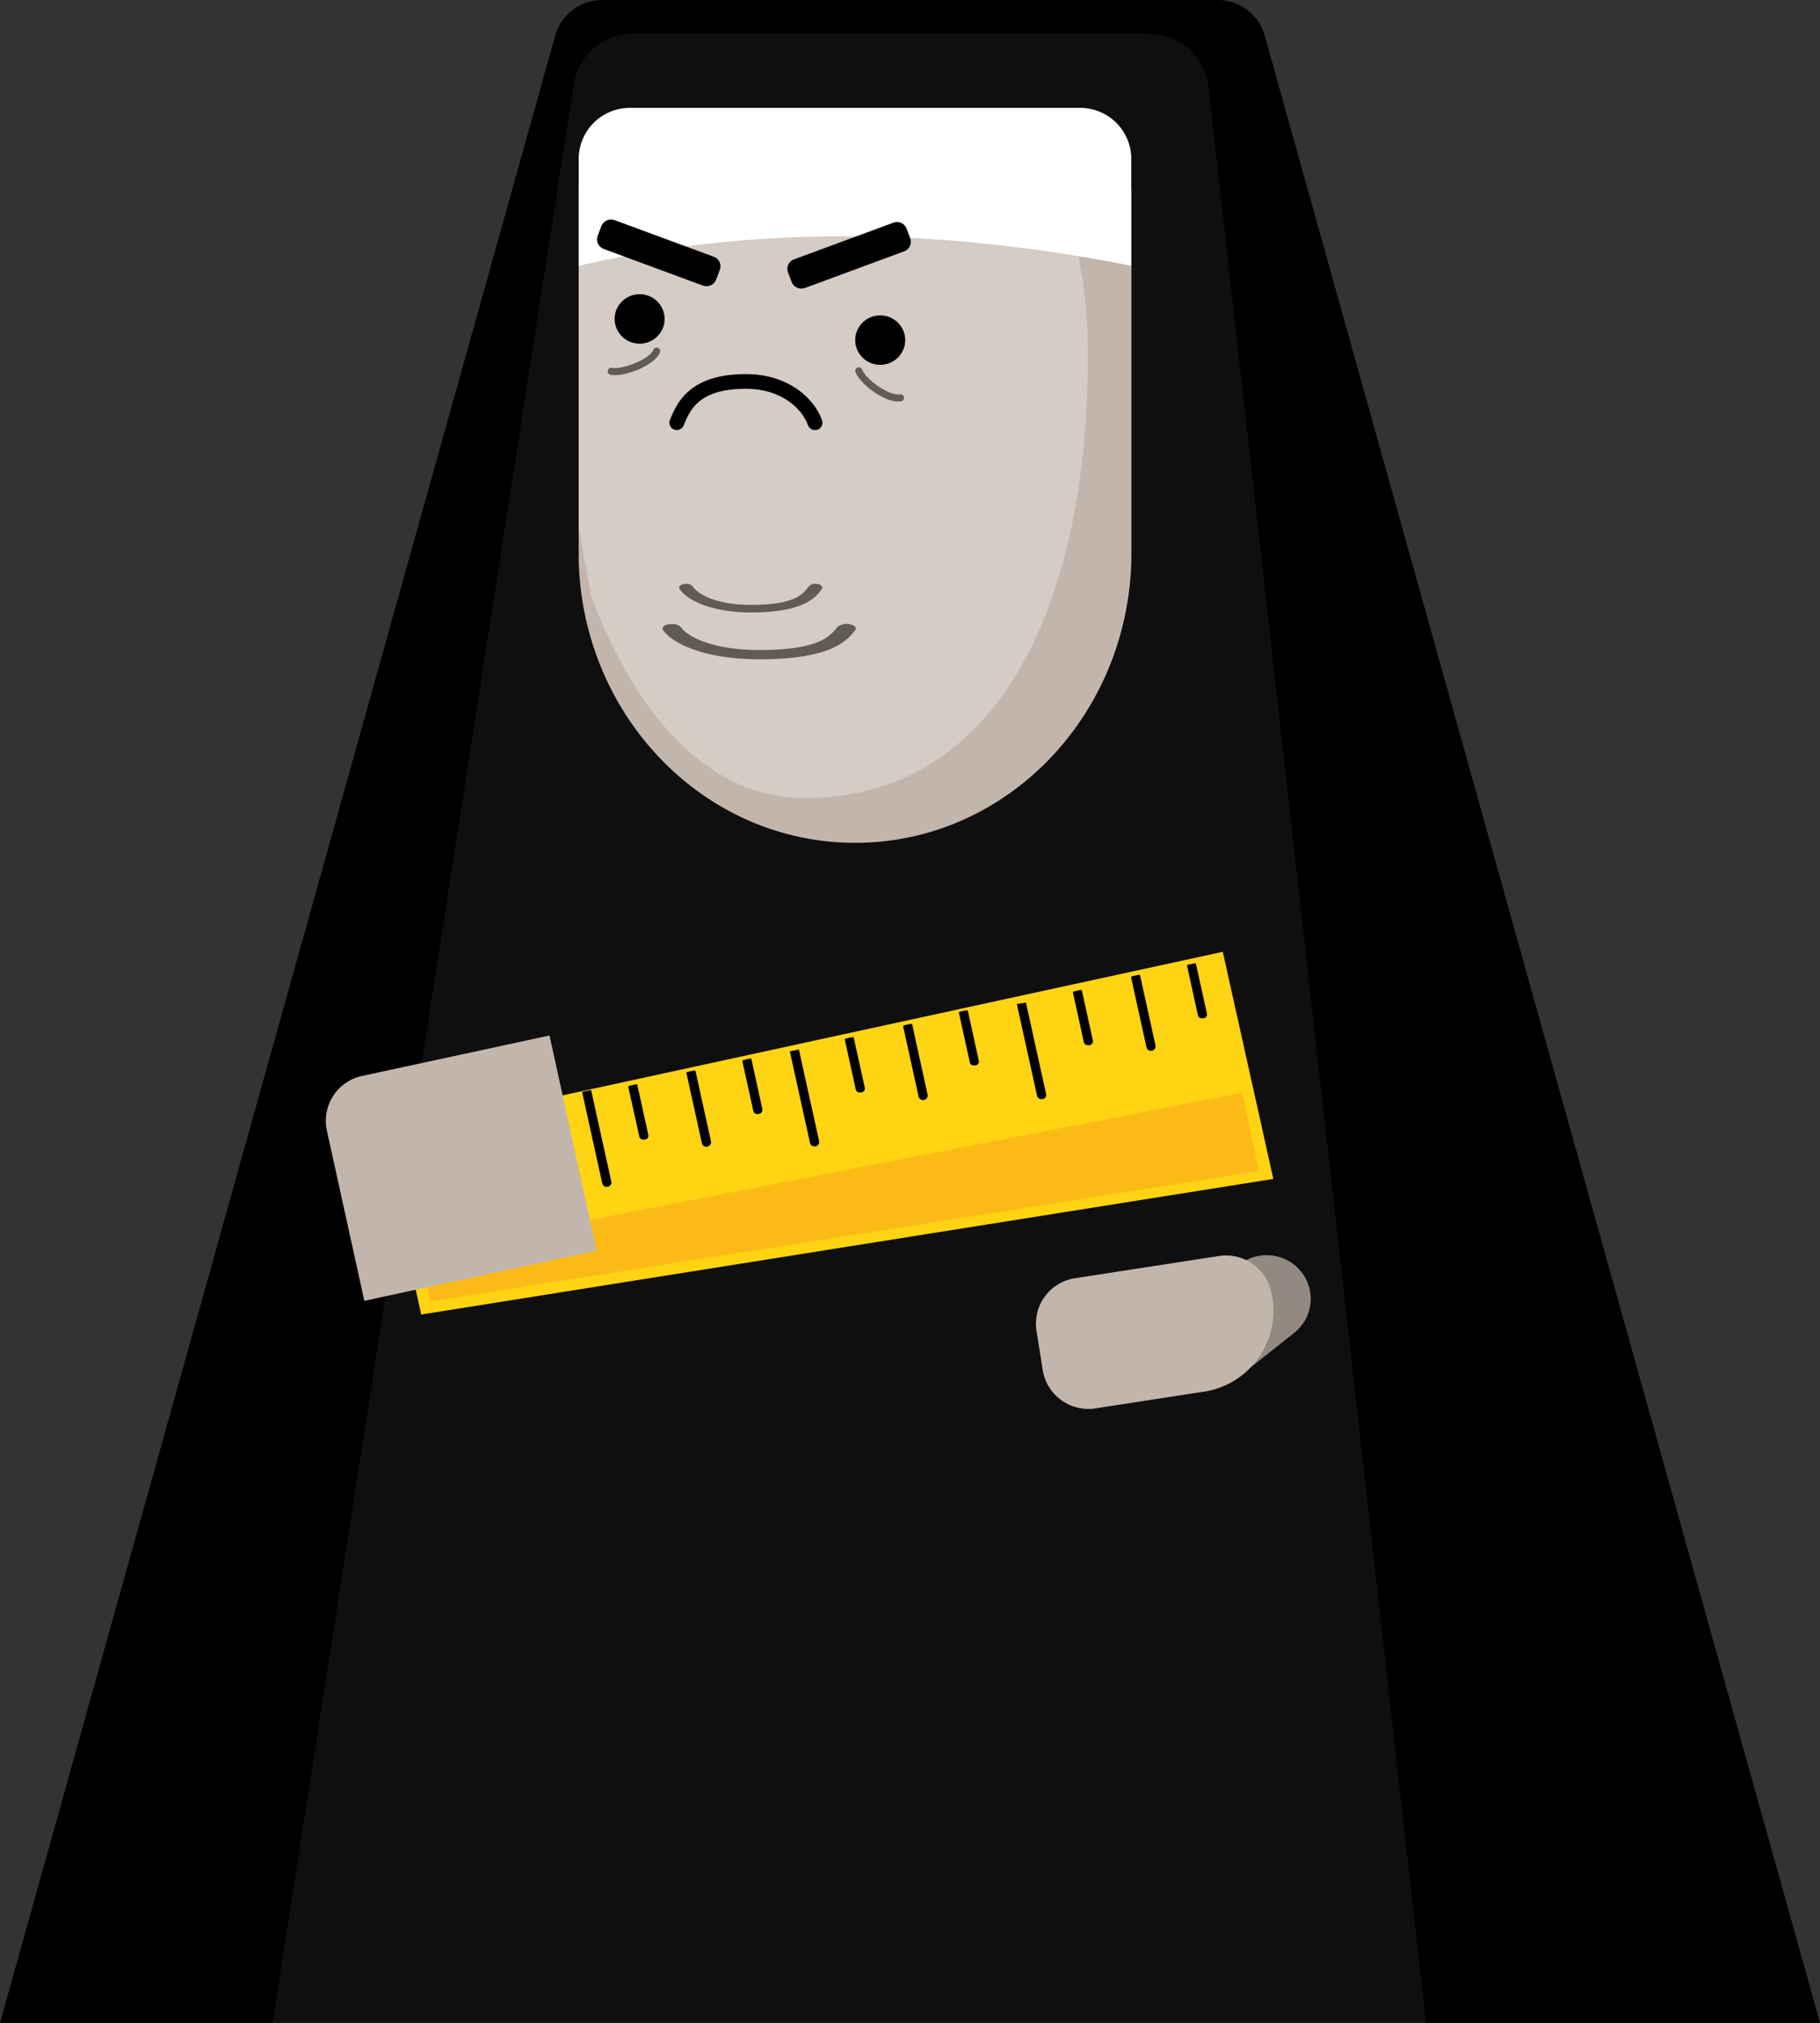 <svg xmlns="http://www.w3.org/2000/svg" width="270" height="300" viewBox="0 0 270 300"><rect x="0" y="0" width="270" height="300" fill="#333333" stroke="none"/><defs><style>.cls-1{fill:#666;opacity:0.15;}.cls-1,.cls-8{isolation:isolate;}.cls-2{fill:#c2b6ac;}.cls-3,.cls-4{fill:#fff;}.cls-3{opacity:0.3;}.cls-5{fill:#615b56;}.cls-6{fill:#928981;}.cls-7{fill:#ffd413;}.cls-8{fill:#f7931e;opacity:0.4;}.cls-9{fill:none;stroke:#615b56;stroke-linecap:round;stroke-miterlimit:10;stroke-width:1.05px;}</style></defs><g id="Lite"><path d="M187.62,5.27a7.25,7.25,0,0,0-7-5.27H89.37a7.25,7.25,0,0,0-7,5.27L0,300H270Z"/><path class="cls-1" d="M211.55,300H40.43L85.12,12.46A8.87,8.87,0,0,1,93.92,5h76.5a8.89,8.89,0,0,1,8.86,7.83Z"/><path class="cls-2" d="M167.85,28V82c0,23.76-18.36,43-41,43-22.25,0-40.36-18.6-41-41.8,0-.41,0-.82,0-1.23V28C112.56,22.34,139.92,22.59,167.85,28Z"/><path class="cls-3" d="M161.37,53.12c0,36-13,65.23-42,65.23-14.09,0-24.81-11.86-31.64-29.8L85.85,78.28V39.43C109.64,33.91,134.43,33.8,160,38A75.59,75.59,0,0,1,161.37,53.12Z"/><path class="cls-4" d="M160.21,16H93.49a7.58,7.58,0,0,0-7.64,7.53v15.9C109.64,33.91,134.43,33.8,160,38c2.6.43,5.21.89,7.83,1.41V23.53h0A7.58,7.58,0,0,0,160.21,16Z"/><ellipse cx="94.89" cy="47.3" rx="3.71" ry="3.67"/><ellipse cx="130.58" cy="50.44" rx="3.71" ry="3.67"/><path d="M104.26,42.35,89.57,36.92a1.51,1.51,0,0,1-.9-1.94h0l.54-1.43a1.54,1.54,0,0,1,2-.89h0l14.68,5.42a1.5,1.5,0,0,1,.9,1.93h0l-.54,1.43a1.54,1.54,0,0,1-2,.9Z"/><path d="M119.45,42.7l14.69-5.43a1.51,1.51,0,0,0,.9-1.92v0l-.54-1.41a1.52,1.52,0,0,0-2-.9l0,0L117.8,38.46a1.5,1.5,0,0,0-.9,1.93h0l.54,1.43a1.54,1.54,0,0,0,2,.87Z"/><path d="M120.86,63.78a1.12,1.12,0,0,1-1-.73c-1-2.68-4.17-5.39-9.2-5.39-7,0-8.3,3.14-9.23,5.43a1.11,1.11,0,0,1-1.43.61,1.09,1.09,0,0,1-.62-1.41h0c1-2.38,2.75-6.81,11.28-6.81,6.11,0,10.07,3.44,11.29,6.85a1.1,1.1,0,0,1-.68,1.4h0A1.4,1.4,0,0,1,120.86,63.78Z"/><path class="cls-5" d="M101.76,86.59a1.18,1.18,0,0,1,1,.37c.9,1.37,3.91,2.75,8.62,2.75,6.57,0,7.76-1.6,8.62-2.77a1.42,1.42,0,0,1,1.35-.31c.53.11.79.44.58.72-.9,1.22-2.58,3.48-10.55,3.48-5.72,0-9.43-1.76-10.57-3.5-.19-.29.09-.61.63-.71A1.73,1.73,0,0,1,101.76,86.59Z"/><path class="cls-5" d="M99.64,92.58A1.65,1.65,0,0,1,101,93c1.21,1.69,5.27,3.4,11.62,3.4,8.87,0,10.47-2,11.64-3.43a2.13,2.13,0,0,1,1.82-.38c.72.14,1.07.54.78.9-1.22,1.5-3.48,4.29-14.24,4.29-7.71,0-12.72-2.17-14.25-4.32-.26-.36.12-.76.85-.88A2.38,2.38,0,0,1,99.64,92.58Z"/><path class="cls-6" d="M192.05,197.63l-6.06,4.8a6.56,6.56,0,0,1-9.16-1h0a6.41,6.41,0,0,1,.92-9l.08-.06,6-4.8a6.56,6.56,0,0,1,9.17,1h0a6.4,6.4,0,0,1-.89,9Z"/><path class="cls-2" d="M188.68,192l.1.59A12.15,12.15,0,0,1,178.6,206.4h-.06l-16,2.47a6.87,6.87,0,0,1-7.85-5.68l-.93-5.86a6.82,6.82,0,0,1,5.71-7.76h0l21.33-3.29a6.85,6.85,0,0,1,7.85,5.67Z"/><polygon class="cls-7" points="62.49 194.95 56.59 168.29 181.4 141.16 188.9 174.84 62.49 194.95"/><path d="M62.14,168.18l1.62,7.37a.6.6,0,0,0,.69.45h.2a.58.58,0,0,0,.45-.69h0l-1.62-7.37a.15.15,0,0,0-.19-.12h0l-1,.22A.14.14,0,0,0,62.14,168.18Z"/><polygon class="cls-8" points="186.77 173.69 184.28 162.07 62.36 185.83 63.89 193.01 186.77 173.69"/><path d="M117.17,155.92l3,13.6a.65.65,0,0,0,.76.48h.1a.64.64,0,0,0,.49-.75l-3-13.6Z"/><path d="M86.35,161.92l3,13.6a.65.65,0,0,0,.76.48h.09a.64.64,0,0,0,.49-.75l-3-13.6Z"/><path d="M150.85,148.91l3,13.6a.65.65,0,0,0,.76.49h.09a.62.62,0,0,0,.5-.72v0l-3-13.6Z"/><path d="M134,152.3l2.27,10.32a.71.71,0,0,0,.82.52h0a.7.7,0,0,0,.52-.81L135.34,152a.18.18,0,0,0-.22-.15h0l-1,.21a.18.18,0,0,0-.11.23Z"/><path d="M101.85,159.22l2.27,10.31a.69.69,0,0,0,.82.52h0a.69.69,0,0,0,.53-.8l-2.27-10.33a.19.19,0,0,0-.24-.15h0l-1,.21A.2.2,0,0,0,101.85,159.22Z"/><path d="M70.78,165.92l2.27,10.32a.68.68,0,0,0,.81.52h0a.68.68,0,0,0,.53-.8h0l-2.27-10.33a.21.21,0,0,0-.23-.15l-1,.21A.19.19,0,0,0,70.78,165.92Z"/><path d="M167.81,145l2.27,10.32a.69.69,0,0,0,.82.51h0a.67.67,0,0,0,.52-.79h0l-2.27-10.32a.18.18,0,0,0-.22-.15h0l-1,.21a.18.18,0,0,0-.11.23Z"/><path d="M142.25,150.18l1.62,7.37a.59.59,0,0,0,.7.45h.2a.56.56,0,0,0,.44-.67h0l-1.62-7.38a.16.16,0,0,0-.2-.12l-1,.22A.17.17,0,0,0,142.25,150.18Z"/><path d="M110.13,157.4l1.63,7.37a.6.6,0,0,0,.69.45l.2-.05a.58.58,0,0,0,.45-.69h0l-1.62-7.37a.15.15,0,0,0-.19-.12h0l-1,.22a.15.15,0,0,0-.15.16Z"/><path d="M79.06,164.19l1.62,7.37a.58.58,0,0,0,.69.44h.2a.58.58,0,0,0,.45-.69h0l-1.62-7.37a.17.17,0,0,0-.2-.13l-1,.22A.16.16,0,0,0,79.06,164.19Z"/><path d="M176.09,143.19l1.62,7.37a.6.6,0,0,0,.7.45l.2,0a.57.57,0,0,0,.44-.68h0l-1.62-7.35a.16.16,0,0,0-.2-.12l-1,.22A.16.16,0,0,0,176.09,143.19Z"/><path d="M125.33,154.19l1.62,7.37a.59.59,0,0,0,.7.44h.2a.58.58,0,0,0,.44-.69l-1.62-7.37a.17.17,0,0,0-.2-.13l-1,.22A.16.16,0,0,0,125.33,154.19Z"/><path d="M93.21,161.19l1.63,7.37a.58.58,0,0,0,.69.44h.2a.58.58,0,0,0,.45-.69h0l-1.62-7.37a.17.17,0,0,0-.2-.13l-1,.22A.17.17,0,0,0,93.21,161.19Z"/><path d="M159.17,147.19l1.62,7.37a.59.59,0,0,0,.7.44h.2a.58.58,0,0,0,.44-.69l-1.62-7.37a.17.17,0,0,0-.2-.13l-1,.22A.16.16,0,0,0,159.17,147.19Z"/><path class="cls-2" d="M54.05,192.92l-5.56-25.26a6.81,6.81,0,0,1,5.22-8.09h0l27.81-6,7,31.91Z"/><path class="cls-9" d="M127.4,55c.71,1.75,4.42,4.37,6.19,4"/><path class="cls-9" d="M90.67,55.07c1.87.34,6.1-1.35,6.75-3"/></g></svg>